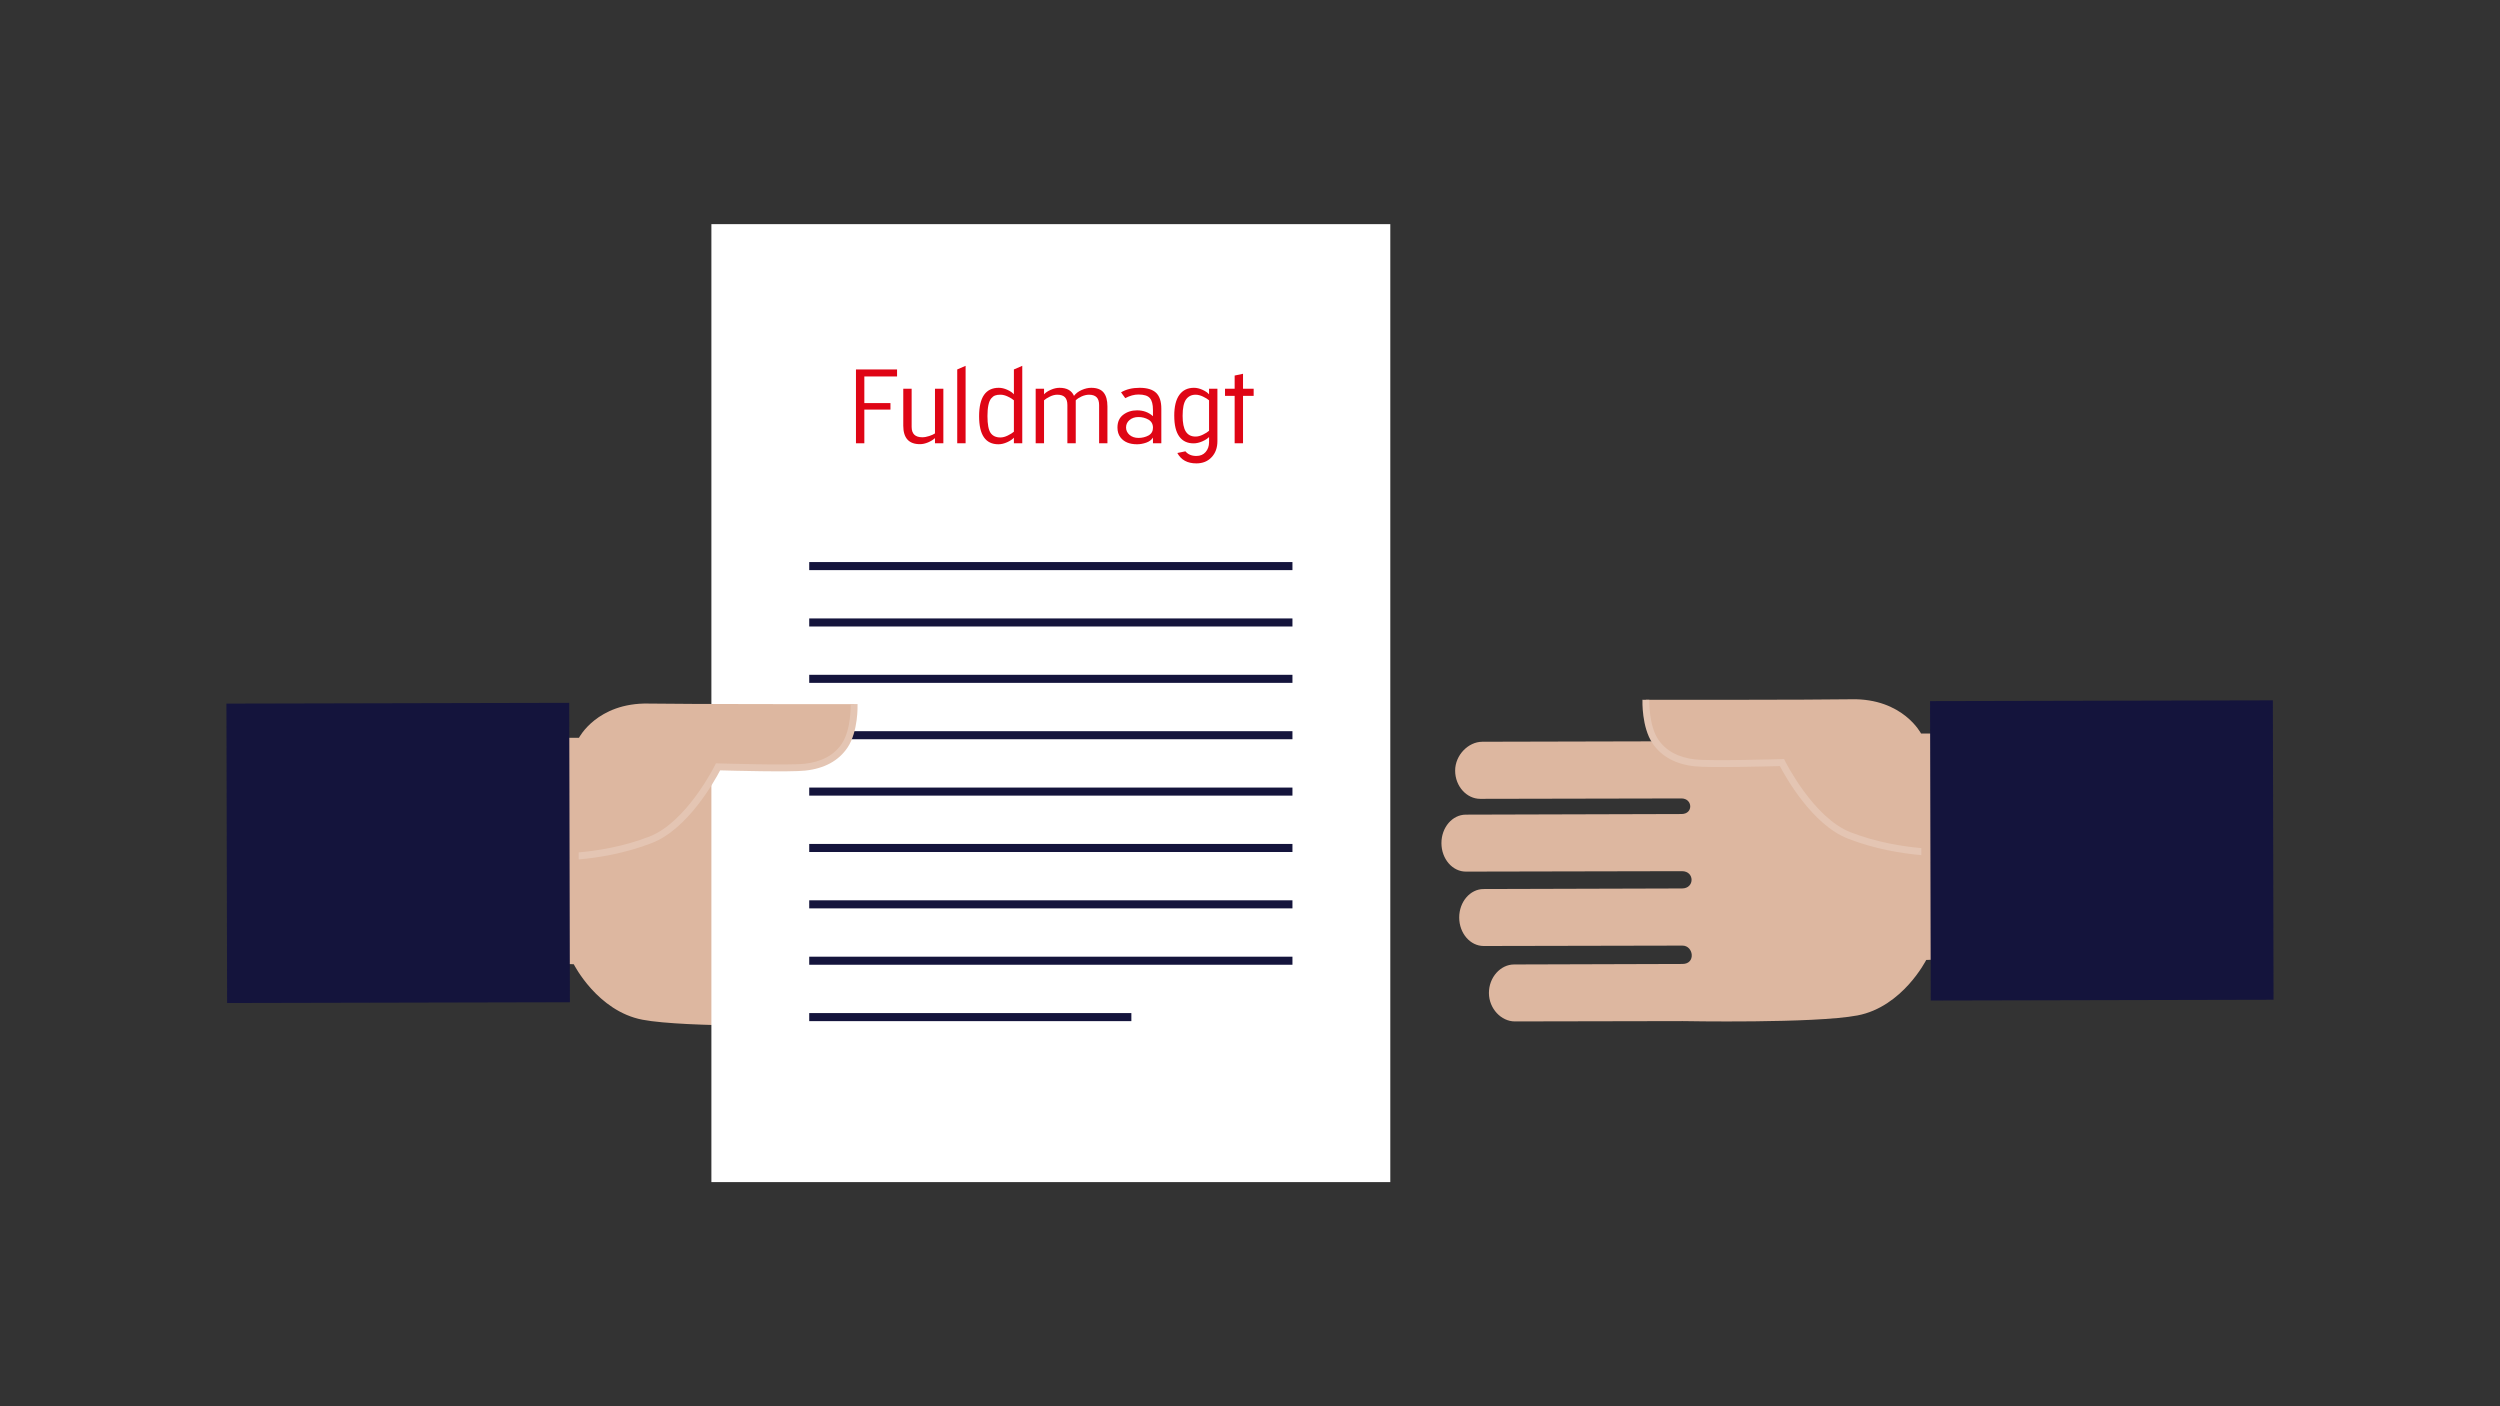 <?xml version="1.0" encoding="UTF-8"?>
<svg id="Layer_3" xmlns="http://www.w3.org/2000/svg" version="1.1" viewBox="0 0 1920 1080">
  <rect x="0" y="0" width="1920" height="1080" fill="#333333" stroke="none"/>
  <!-- Generator: Adobe Illustrator 30.0.0, SVG Export Plug-In . SVG Version: 2.1.1 Build 123)  -->
  <defs>
    <style>
      .st0 {
        fill: #df0515;
      }

      .st1 {
        fill: #e4c5b3;
      }

      .st2 {
        fill: #14143c;
      }

      .st3 {
        fill: #fff;
      }

      .st4 {
        fill: #ddb7a0;
      }
    </style>
  </defs>
  <path class="st4" d="M781.8,572.99c10.37.03,20.68,10.11,20.65,22.19-.03,12.08-8.93,21.66-19.3,21.63,0,0-145.81-.29-154.49-.31-8.69-.02-9.31,11.94-.08,11.97s165.68.47,165.68.47c10.37.03,18.75,9.84,18.72,21.92-.03,12.08-8.46,21.86-18.83,21.83,0,0-156.04-.31-165.87-.34-9.83-.02-9.9,13.25-.09,13.28s152.42.44,152.42.44h0c10.37.03,18.75,9.84,18.72,21.92-.03,12.08-8.46,21.85-18.83,21.83h0s-144.04-.28-152.6-.31c-8.56-.02-10.49,14.07-.09,14.1,10.4.03,129.42.39,129.42.39,10.37.03,19.31,9.84,19.28,21.92-.03,12.08-9.54,21.85-19.9,21.82l-129.09-.25s-100.98,1.94-134.06-4.35c-34.65-6.59-52.79-42.61-52.79-42.61l-21.71-.85.41-167.61,25.25.06,184.33.45,152.85.37Z"/>
  <g>
    <rect class="st3" x="546.35" y="172.14" width="521.4" height="735.71"/>
    <g>
      <rect class="st2" x="621.48" y="431.66" width="371.12" height="6.19"/>
      <rect class="st2" x="621.48" y="474.96" width="371.12" height="6.19"/>
      <rect class="st2" x="621.48" y="518.25" width="371.12" height="6.19"/>
      <rect class="st2" x="621.48" y="561.55" width="371.12" height="6.19"/>
      <rect class="st2" x="621.48" y="604.85" width="371.12" height="6.19"/>
      <rect class="st2" x="621.48" y="648.15" width="371.12" height="6.19"/>
      <rect class="st2" x="621.48" y="691.44" width="371.12" height="6.19"/>
      <rect class="st2" x="621.48" y="734.74" width="371.12" height="6.19"/>
      <rect class="st2" x="621.48" y="778.04" width="247.41" height="6.19"/>
    </g>
  </g>
  <g>
    <path class="st0" d="M657.38,340.43v-56.69h31.56v5.38h-25.13v20.45h20.06v5h-20.06v25.87h-6.43Z"/>
    <path class="st0" d="M693.71,326.88v-28.31h6.43v29.31c0,5.29,2.72,7.94,8.17,7.94,1.65,0,3.45-.32,5.38-.97,1.94-.65,3.39-1.3,4.38-1.98v-34.31h6.43v41.86h-6.43v-3.95c-1.32,1.24-3.09,2.34-5.31,3.29-2.19.9-4.23,1.36-6.12,1.36-4.31.03-7.55-1.15-9.7-3.52-2.16-2.37-3.23-5.95-3.23-10.73Z"/>
    <path class="st0" d="M735.15,340.43v-56.69l6.43-2.79v59.48h-6.43Z"/>
    <path class="st0" d="M751.95,319.71c0-14.59,5.05-21.88,15.14-21.88,2.07,0,4.22.5,6.47,1.51s3.95,2.17,5.11,3.49v-19.09l6.43-2.79v59.48h-6.43v-4.3c-1.14,1.29-2.88,2.47-5.23,3.52-2.3,1.03-4.52,1.55-6.66,1.55-9.89,0-14.83-7.16-14.83-21.49ZM758.38,319.63c0,6.22.8,10.51,2.4,12.86,1.63,2.32,4.13,3.48,7.51,3.48,1.81,0,3.72-.5,5.73-1.51,2.04-1.01,3.59-1.97,4.65-2.9v-24.13c-.98-.9-2.53-1.86-4.65-2.87-2.01-.96-3.92-1.43-5.73-1.43-1.65,0-3.02.21-4.11.62-1.08.41-2.08,1.18-2.98,2.29-1.88,2.32-2.83,6.85-2.83,13.59Z"/>
    <path class="st0" d="M795.4,340.43v-41.86h6.43v4.26c1.16-1.32,2.9-2.48,5.23-3.49s4.54-1.51,6.66-1.51c5.6,0,9.31,2.07,11.11,6.2,1.42-1.91,3.39-3.42,5.93-4.53,2.53-1.11,4.97-1.67,7.32-1.67,4.31,0,7.46,1.19,9.45,3.58,1.99,2.39,2.98,5.96,2.98,10.71v28.31h-6.39v-29.35c0-2.71-.64-4.71-1.92-6-1.28-1.29-3.21-1.94-5.79-1.94-1.86,0-3.79.45-5.81,1.35-1.88.88-3.36,1.86-4.42,2.94v32.99h-6.43v-29.35c0-2.71-.63-4.71-1.88-6-1.25-1.29-3.19-1.94-5.83-1.94-1.86,0-3.76.48-5.69,1.43-2.04,1.01-3.55,1.96-4.53,2.87v32.99h-6.43Z"/>
    <path class="st0" d="M858.21,328.39c0-4.34,1.48-7.63,4.45-9.88s6.51-3.37,10.61-3.37c4.83,0,8.89,1.5,12.2,4.49v-4.84c0-4.21-.79-7.22-2.36-9.02-1.55-1.86-4.47-2.79-8.75-2.79-3.28,0-6.66.93-10.15,2.79l-3.25-4.45c3.87-2.32,8.64-3.49,14.29-3.49s9.94,1.28,12.62,3.83c2.68,2.56,4.03,6.62,4.03,12.2v26.57h-6.43v-4.38c-1.06,1.76-2.79,3.06-5.19,3.91-2.43.83-4.76,1.24-7.01,1.24-5.76,0-9.99-1.74-12.7-5.23-1.58-2.04-2.36-4.57-2.36-7.59ZM864.8,328.31c0,2.19.89,4.09,2.67,5.69,1.83,1.55,4.13,2.32,6.89,2.32s5.37-.62,7.67-1.86c2.3-1.29,3.45-3.29,3.45-6s-1.16-4.88-3.49-6.2c-2.32-1.32-4.87-1.98-7.63-1.98s-5.11.77-6.89,2.32c-1.78,1.5-2.67,3.4-2.67,5.69Z"/>
    <path class="st0" d="M901.82,319.32c0-7.13,1.32-12.49,3.95-16.09,2.63-3.6,6.36-5.4,11.19-5.4,2.07,0,4.22.5,6.47,1.51s3.95,2.17,5.11,3.49v-4.26h6.43v40.2c0,5.11-1.49,9.23-4.45,12.35-2.94,3.18-6.85,4.76-11.73,4.76-6.87,0-11.73-2.66-14.6-7.98l6.2-1.28c1.99,2.38,4.79,3.56,8.4,3.56,3.02,0,5.4-1.01,7.13-3.02,1.75-2.04,2.63-4.52,2.63-7.44v-4.14c-1.14,1.27-2.88,2.4-5.23,3.41-2.32,1.01-4.54,1.51-6.66,1.51-4.8,0-8.47-1.76-11.02-5.29s-3.81-8.82-3.81-15.9ZM908.25,319.25c0,5.58.82,9.64,2.46,12.2,1.64,2.56,4.12,3.83,7.46,3.83,1.81,0,3.72-.5,5.73-1.51,2.09-1.03,3.64-2.01,4.65-2.94v-23.39c-.98-.9-2.53-1.86-4.65-2.87-2.01-.96-3.92-1.43-5.73-1.43-3.12,0-5.56,1.23-7.32,3.68-1.73,2.43-2.59,6.57-2.59,12.43Z"/>
    <path class="st0" d="M940.81,304.03v-5.46h7.4v-10.15l6.43-1.36v11.5h8.17v5.46h-8.17v36.4h-6.43v-36.4h-7.4Z"/>
  </g>
  <path class="st4" d="M498.03,540.34c28.72.52,157.93.43,157.93.43,0,0,4.97,38.86-37.85,48.43-12.73-.07-66.65-.26-66.65-.26,0,0-21.92,44.43-51.75,56.01-40.07,15.56-80.54,13.12-80.54,13.12l.22-91.47,25.25.06s13.85-27.04,53.39-26.33Z"/>
  <path class="st1" d="M444.41,660.04c15.3-1.33,35.74-4.65,56.26-12.62,27.63-10.72,48.15-47.67,52.39-55.78,9.38.26,53.76,1.44,65.33.19,14.74-1.58,25.67-7.53,32.5-17.69,8.35-12.41,7.74-32.56,7.71-33.42l-5.29.05c.01.21.57,19.44-6.81,30.42-5.92,8.8-15.56,13.98-28.67,15.38-12.33,1.32-65.75-.26-66.29-.28l-1.7-.05-.75,1.53c-.21.43-21.79,43.63-50.33,54.71-19.57,7.6-39.39,10.84-54.33,12.17v5.38Z"/>
  <path class="st4" d="M1138.2,569.69c-10.37.03-20.68,10.11-20.65,22.19.03,12.08,8.93,21.66,19.3,21.63,0,0,145.81-.29,154.49-.31,8.69-.02,9.31,11.94.08,11.97s-165.68.47-165.68.47c-10.37.03-18.75,9.84-18.72,21.92.03,12.08,8.46,21.86,18.83,21.83,0,0,156.04-.31,165.87-.34,9.83-.02,9.9,13.25.09,13.28s-152.42.44-152.42.44h0c-10.37.03-18.75,9.84-18.72,21.92.03,12.08,8.46,21.85,18.83,21.83h0s144.04-.28,152.6-.31c8.56-.02,10.49,14.07.09,14.1-10.4.03-129.42.39-129.42.39-10.37.03-19.31,9.84-19.28,21.92.03,12.08,9.54,21.85,19.9,21.82l129.09-.25s100.98,1.94,134.06-4.35c34.65-6.59,52.79-42.61,52.79-42.61l21.71-.85-.41-167.61-25.25.06-184.33.45-152.85.37Z"/>
  <path class="st4" d="M1421.97,537.04c-28.72.52-157.93.43-157.93.43,0,0-4.97,38.86,37.85,48.43,12.73-.07,66.65-.26,66.65-.26,0,0,21.92,44.43,51.75,56.01,40.07,15.56,80.54,13.12,80.54,13.12l-.22-91.47-25.25.06s-13.85-27.04-53.39-26.33Z"/>
  <rect class="st2" x="1482.56" y="538.12" width="263.27" height="229.95" transform="translate(-1.49 3.7) rotate(-.13)"/>
  <path class="st1" d="M1475.59,656.74c-15.3-1.33-35.74-4.65-56.26-12.62-27.63-10.72-48.15-47.67-52.39-55.78-9.38.26-53.76,1.44-65.33.19-14.74-1.58-25.67-7.53-32.5-17.69-8.35-12.41-7.74-32.56-7.71-33.42l5.29.05c-.01.21-.57,19.44,6.81,30.42,5.92,8.8,15.56,13.98,28.67,15.38,12.33,1.32,65.75-.26,66.29-.28l1.7-.05.75,1.53c.21.43,21.79,43.63,50.33,54.71,19.57,7.6,39.39,10.84,54.33,12.17v5.38Z"/>
  <rect class="st2" x="174.17" y="540.07" width="263.27" height="229.95" transform="translate(-1.5 .7) rotate(-.13)"/>
</svg>